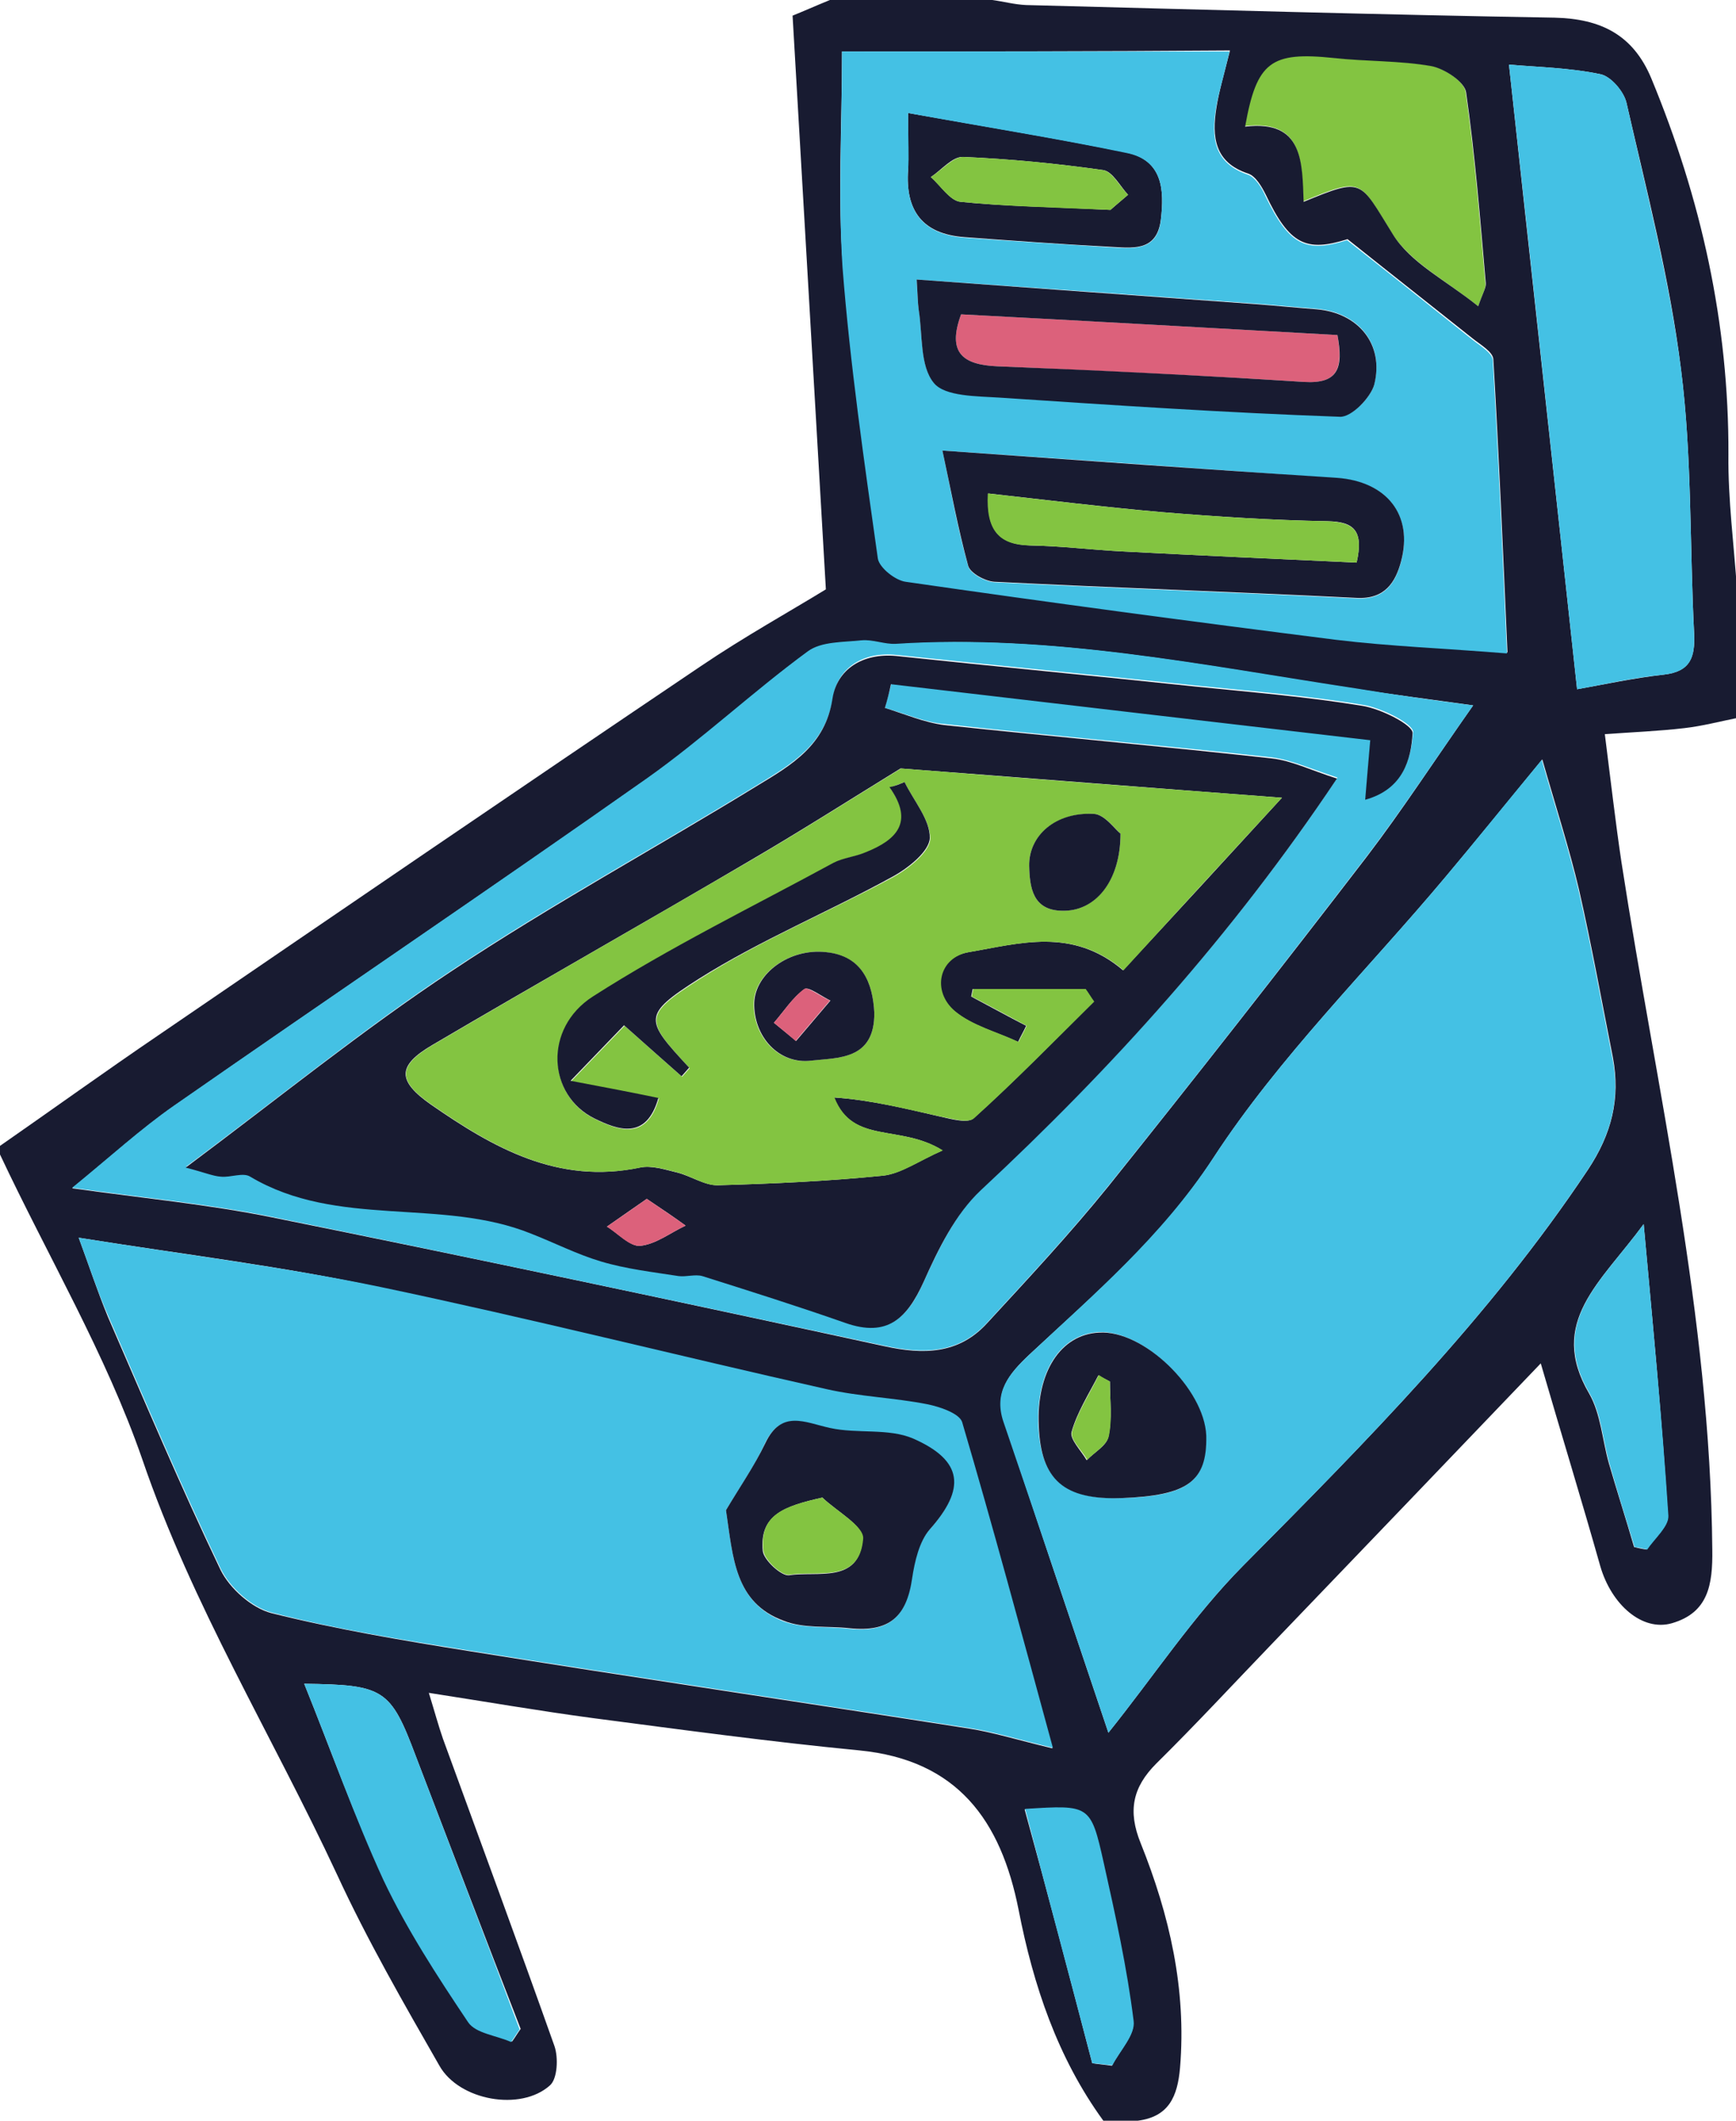 <?xml version="1.0" encoding="utf-8"?>
<!-- Generator: Adobe Illustrator 17.1.0, SVG Export Plug-In . SVG Version: 6.00 Build 0)  -->
<!DOCTYPE svg PUBLIC "-//W3C//DTD SVG 1.1//EN" "http://www.w3.org/Graphics/SVG/1.1/DTD/svg11.dtd">
<svg version="1.1" id="Layer_1" xmlns="http://www.w3.org/2000/svg" xmlns:xlink="http://www.w3.org/1999/xlink" x="0px" y="0px"
	 viewBox="0 0 344.1 420.4" enable-background="new 0 0 344.1 420.4" xml:space="preserve">
<g>
	<path fill="#83C441" d="M293,60.7c-6.3-5.1-13.5-8.7-17.1-14.5c-6.6-10.6-5.7-11.2-17.6-6.3c-0.3-7.8,0.1-16.3-11.6-14.9
		c2.3-12.9,5.2-15,17.6-13.6c6.4,0.7,13,0.5,19.3,1.6c2.6,0.5,6.6,3.1,6.9,5.2c1.8,12.5,2.8,25.2,3.9,37.8
		C294.6,57.1,293.9,58.1,293,60.7z"/>
	<path fill="#181B31" d="M180,22.4c15.3,2.7,29.3,5,43.2,7.8c7.3,1.5,7.6,7.5,6.9,13.3c-0.8,6.6-5.9,5.6-10.3,5.4
		c-9.5-0.5-19.1-1.2-28.6-1.9c-8.3-0.6-11.8-5.2-11.2-13.4C180.1,31,180,28.2,180,22.4z M220.1,41.6c-0.1,0.1,1.7-1.5,3.5-3
		c-1.6-1.7-3.1-4.7-5-4.9c-9.2-1.3-18.4-2.2-27.7-2.6c-2.1-0.1-4.3,2.6-6.4,4c2,1.7,3.8,4.7,5.9,4.9C199.3,40.9,208.3,41,220.1,41.6
		z"/>
	<path fill="#DC617B" d="M265.1,66.4c1.1,6.5,0.2,9.7-6.6,9.3c-20.3-1.3-40.5-2.2-60.8-3.1c-6.9-0.3-10-2.7-7.2-10.3
		C215.4,63.6,240,65,265.1,66.4z"/>
	<path fill="#83C441" d="M220.1,41.6c-11.8-0.5-20.8-0.7-29.7-1.6c-2.1-0.2-4-3.2-5.9-4.9c2.2-1.4,4.4-4,6.4-4
		c9.3,0.4,18.5,1.3,27.7,2.6c1.9,0.3,3.3,3.2,5,4.9C221.8,40.1,220,41.7,220.1,41.6z"/>
	<path fill="#181B31" d="M0,227.1c10.5-7.3,20.9-14.8,31.5-22c35.7-24.4,71.4-48.8,107.3-73c8.7-5.9,17.9-11,24.9-15.3
		c-2.2-38.2-4.4-75.6-6.6-113.7c2-0.8,4.7-2,7.4-3.1c10.7,0,21.5,0,32.2,0c2.2,0.3,4.4,0.9,6.7,1c34.9,0.9,69.8,1.9,104.7,2.5
		c9.2,0.2,15.6,3.4,19.2,12c9.9,23.9,15.4,48.6,15.3,74.6c-0.1,8.9,1.1,17.9,1.7,26.8c0,8.5,0,16.9,0,25.4c-3.5,0.7-6.9,1.6-10.4,2
		c-5.1,0.6-10.3,0.8-15.8,1.2c1.2,9.4,2.1,17.4,3.3,25.4c7,45.3,17.6,90,18,136.2c0.1,7-0.8,12.5-8,14.6c-5.9,1.7-12-3.7-14.2-11.3
		c-3.7-13.1-7.7-26.1-11.8-40.2c-18.3,19.1-35.8,37.4-53.3,55.6c-7.6,7.9-15.1,16-22.9,23.7c-4.7,4.7-5.7,9.4-3.1,15.8
		c5.7,14.2,9.1,28.9,7.8,44.5c-0.5,5.7-2.2,9.7-8.4,10.5c-2.3,0-4.5,0-6.8,0c-9.1-12.5-13.9-26.9-16.8-41.8
		c-3.5-17.7-12.1-29.7-31.6-31.6c-17.6-1.7-35.2-4.1-52.8-6.4c-10.5-1.4-20.9-3.2-32.5-5c1.2,3.9,1.9,6.5,2.8,9.1
		c7.4,20.3,14.9,40.6,22.1,60.9c0.8,2.3,0.6,6.5-0.9,7.8c-5.8,5.2-18,3-21.9-3.9c-7.1-12.4-14.3-24.9-20.3-37.9
		c-12.8-27.5-28.7-53.3-38.6-82.3C21,268.4,9.5,249,0,228.8C0,228.3,0,227.7,0,227.1z M15.6,245.3c2,5.4,3.7,10.6,5.8,15.7
		c7.3,16.8,14.4,33.6,22.3,50.1c1.8,3.7,6.2,7.6,10.1,8.6c12.8,3.2,25.9,5.4,39,7.5c33.1,5.3,66.3,10.2,99.4,15.4
		c4.5,0.7,9,2.1,16.4,3.9c-6.3-23.1-11.9-43.9-18-64.6c-0.5-1.7-4.4-3-6.9-3.5c-6.6-1.3-13.5-1.5-20-3c-29.4-6.6-58.7-14-88.2-20.2
		C56.4,251,36.9,248.7,15.6,245.3z M219.7,343.4c9-11.2,16.8-23.1,26.7-33.1c24.5-24.7,48.9-49.3,68.3-78.4c4.8-7.2,6.5-14.2,5-22.3
		c-2.2-11.1-4.2-22.2-6.7-33.2c-1.9-8.1-4.5-16.1-7.3-25.9c-7.7,9.4-13.3,16.3-19.1,23.2c-15.5,18.5-33,35.7-46.1,55.8
		c-10.1,15.6-23.5,26.9-36.5,39c-3.9,3.7-7,7.3-5,13.2C205.8,302.1,212.6,322.3,219.7,343.4z M166.9,10.2c0,15.3-0.9,29,0.2,42.6
		c1.5,19.3,4.3,38.5,7,57.7c0.3,1.8,3.4,4.3,5.5,4.6c28.4,4.1,56.9,7.9,85.3,11.5c10.8,1.3,21.6,1.8,33.9,2.7
		c-0.9-20.6-1.7-39.4-2.8-58.1c-0.1-1.5-2.6-2.9-4.2-4.2c-7.9-6.3-15.8-12.5-24.7-19.6c-8.2,2.6-11.5,1.1-16.2-8.8
		c-0.8-1.6-2-3.7-3.5-4.2c-6.7-2.2-7.2-7.3-6.3-13c0.5-3.2,1.4-6.2,2.7-11.4C217.1,10.2,191.7,10.2,166.9,10.2z M292,139.8
		c-8.5-1.2-15.7-2.1-22.8-3.2c-30.4-4.6-60.6-11-91.7-8.9c-2.2,0.1-4.5-0.9-6.7-0.7c-3.6,0.4-8,0.2-10.7,2.2
		c-10.9,8-20.8,17.4-31.8,25.1c-31.1,21.9-62.6,43.1-93.8,64.9c-6.6,4.6-12.6,10.1-20.2,16.3c14.3,2,26.9,3.2,39.3,5.7
		c40.6,8.2,81.2,16.8,121.7,25.6c7.7,1.7,14.7,1.6,20.3-4.5c8.2-8.9,16.5-17.8,24.1-27.2c17.3-21.6,34.3-43.3,51.2-65.3
		C278,160.5,284.4,150.6,292,139.8z M312.6,136.6c5.1-0.9,11.1-2.2,17.2-2.9c5.3-0.6,6.2-3.5,6-8.1c-0.9-17.5-0.4-35.1-2.6-52.4
		c-2.2-17.8-6.8-35.3-10.8-52.8c-0.5-2.2-3.1-5.3-5.2-5.7c-6.2-1.3-12.6-1.4-18.1-1.9C303.6,54.3,308.1,95,312.6,136.6z M293,60.7
		c0.9-2.6,1.6-3.7,1.5-4.6c-1.1-12.6-2.1-25.3-3.9-37.8c-0.3-2.1-4.3-4.7-6.9-5.2c-6.3-1.1-12.9-0.9-19.3-1.6
		c-12.5-1.3-15.3,0.7-17.6,13.6c11.6-1.4,11.3,7.1,11.6,14.9c11.9-4.9,11-4.3,17.6,6.3C279.5,52.1,286.7,55.6,293,60.7z M60.3,333.7
		c5.3,13.1,9.9,26.3,15.9,38.8c4.7,9.8,10.7,19.1,16.8,28.2c1.5,2.2,5.6,2.7,8.5,3.9c0.6-0.8,1.1-1.7,1.7-2.5
		C96.2,384.1,89.3,366,82.4,348C77.4,334.7,76.1,333.9,60.3,333.7z M325.8,242.6c-8.5,11.6-19.1,19.4-10.8,33.6
		c2.3,4,2.6,9.2,3.9,13.8c1.6,5.5,3.4,11.1,5,16.6c0.8,0.2,1.7,0.4,2.5,0.5c1.5-2.3,4.4-4.6,4.2-6.7
		C329.5,281.9,327.7,263.5,325.8,242.6z M216.5,408.9c1.3,0.2,2.6,0.3,3.9,0.5c1.5-3,4.6-6.1,4.2-8.8c-1.4-10.5-3.6-20.8-5.9-31.2
		c-2.6-11.7-2.7-11.6-15.6-10.8C207.7,375.3,212.1,392.1,216.5,408.9z"/>
	<path fill="#44C1E4" d="M15.6,245.3c21.2,3.4,40.8,5.8,60,9.8c29.5,6.2,58.8,13.6,88.2,20.2c6.6,1.5,13.4,1.7,20,3
		c2.5,0.5,6.3,1.8,6.9,3.5c6.1,20.7,11.7,41.5,18,64.6c-7.4-1.8-11.9-3.2-16.4-3.9c-33.1-5.2-66.3-10.1-99.4-15.4
		c-13.1-2.1-26.2-4.2-39-7.5c-3.9-1-8.3-4.9-10.1-8.6c-7.9-16.5-15-33.3-22.3-50.1C19.3,255.9,17.6,250.7,15.6,245.3z M143.9,299.3
		c1.4,9.4,1.7,18.2,11.3,22c4,1.5,8.7,1,13.1,1.5c7.8,0.8,11.3-2.2,12.4-9.9c0.5-3.4,1.4-7.3,3.5-9.7c7.1-8,6.7-13.5-3.3-18
		c-4.8-2.1-11.1-0.9-16.5-2.1c-5-1.1-9.6-3.7-12.8,3C149.5,290.7,146.5,294.9,143.9,299.3z"/>
	<path fill="#44C1E4" d="M219.7,343.4c-7.1-21.1-13.9-41.4-20.8-61.6c-2-5.9,1.1-9.5,5-13.2c13-12.2,26.3-23.5,36.5-39
		c13.1-20.1,30.6-37.3,46.1-55.8c5.8-6.9,11.4-13.9,19.1-23.2c2.8,9.8,5.4,17.8,7.3,25.9c2.5,11,4.5,22.1,6.7,33.2
		c1.6,8.1-0.2,15.1-5,22.3c-19.4,29.1-43.8,53.7-68.3,78.4C236.5,320.3,228.7,332.2,219.7,343.4z M222.3,296.9
		c13.2-0.4,17-3.3,16.7-12.5c-0.4-9.3-12.5-20.9-21.3-20.4c-7.6,0.5-12.3,7.9-11.9,18.5C206.3,293.2,210.9,297.2,222.3,296.9z"/>
	<path fill="#44C1E4" d="M166.9,10.2c24.8,0,50.2,0,76.8,0c-1.2,5.2-2.2,8.3-2.7,11.4c-0.9,5.7-0.4,10.7,6.3,13
		c1.5,0.5,2.8,2.6,3.5,4.2c4.7,9.8,8,11.4,16.2,8.8c8.9,7,16.8,13.3,24.7,19.6c1.6,1.3,4.1,2.7,4.2,4.2c1.1,18.8,1.9,37.6,2.8,58.1
		c-12.3-1-23.2-1.4-33.9-2.7c-28.5-3.6-56.9-7.4-85.3-11.5c-2.1-0.3-5.2-2.8-5.5-4.6c-2.7-19.2-5.5-38.4-7-57.7
		C166.1,39.2,166.9,25.5,166.9,10.2z M186.8,89.3c1.7,8,3,15.5,5.1,22.9c0.4,1.5,3.4,3.1,5.2,3.2c23.9,1.2,47.9,2,71.8,3.2
		c5.6,0.3,7.7-3.1,8.8-7.2c2.5-9.3-2.9-16-12.7-16.6C240,93,215,91.2,186.8,89.3z M181.7,55.4c0.2,3.2,0.2,4.6,0.4,5.9
		c0.8,5,0.2,11.1,3,14.5c2.2,2.7,8.5,2.6,13,2.9c22.5,1.5,45,3,67.5,3.8c2.3,0.1,6.2-3.7,6.8-6.4c2-8-3.2-14.2-11.4-14.9
		c-3.9-0.3-7.9-0.7-11.8-1C227.1,58.6,204.9,57,181.7,55.4z M180,22.4c0,5.7,0.2,8.5,0,11.3c-0.6,8.2,3,12.8,11.2,13.4
		c9.5,0.7,19.1,1.3,28.6,1.9c4.4,0.2,9.6,1.1,10.3-5.4c0.7-5.9,0.4-11.9-6.9-13.3C209.3,27.4,195.3,25.2,180,22.4z"/>
	<path fill="#44C1E4" d="M292,139.8c-7.6,10.8-14,20.6-21.1,29.9C254,191.7,237,213.5,219.7,235c-7.6,9.4-15.9,18.3-24.1,27.2
		c-5.6,6.1-12.6,6.2-20.3,4.5c-40.5-8.7-81.1-17.3-121.7-25.6c-12.4-2.5-25-3.7-39.3-5.7c7.6-6.2,13.6-11.7,20.2-16.3
		c31.2-21.7,62.7-43,93.8-64.9c11-7.8,20.9-17.1,31.8-25.1c2.7-2,7-1.8,10.7-2.2c2.2-0.2,4.5,0.8,6.7,0.7c31-2,61.3,4.3,91.7,8.9
		C276.4,137.7,283.5,138.7,292,139.8z M175.4,140.3c0.4-1.6,0.9-3.2,1.3-4.9c31.6,3.7,63.2,7.4,95,11.1c-0.4,4.8-0.7,7.9-1,11.8
		c7.6-2.1,9-8.1,9.4-13.2c0.1-1.6-6.2-4.8-9.9-5.4c-10.8-1.8-21.8-2.7-32.8-3.8c-19.9-2.1-39.8-4-59.7-6.1
		c-6.7-0.7-11.7,2.6-12.6,8.5c-1.5,9.3-8.2,13.1-14.7,17.1c-20.2,12.4-41,23.7-60.7,36.8c-17.7,11.7-34.2,25.2-52.8,39
		c3.9,1,5.4,1.6,7,1.8c1.9,0.2,4.4-0.8,5.8,0c17.3,10.3,37.9,4.1,55.7,11.3c4.6,1.9,9.1,4.2,13.8,5.5c5,1.4,10.2,2.1,15.4,2.9
		c1.5,0.2,3.3-0.4,4.7,0c9.5,3,19,6,28.4,9.3c8.4,3,12.3-0.9,15.5-8.2c2.9-6.4,6.3-13.4,11.3-18.1c26.1-24.3,49.8-50.4,70.6-81.6
		c-5.3-1.7-9.1-3.5-13-4c-21.6-2.4-43.2-4.2-64.8-6.6C183.3,143.2,179.4,141.4,175.4,140.3z"/>
	<path fill="#44C1E4" d="M312.6,136.6c-4.5-41.5-8.9-82.2-13.5-123.8c5.5,0.5,11.9,0.6,18.1,1.9c2.1,0.4,4.7,3.4,5.2,5.7
		c3.9,17.5,8.5,35,10.8,52.8c2.2,17.3,1.7,34.9,2.6,52.4c0.2,4.7-0.7,7.5-6,8.1C323.7,134.3,317.7,135.7,312.6,136.6z"/>
	<path fill="#44C1E4" d="M60.3,333.7c15.8,0.2,17.1,1,22.1,14.3c6.9,18.1,13.8,36.1,20.6,54.2c-0.6,0.8-1.1,1.7-1.7,2.5
		c-2.9-1.3-7-1.7-8.5-3.9c-6.1-9.1-12.1-18.3-16.8-28.2C70.2,360,65.6,346.8,60.3,333.7z"/>
	<path fill="#44C1E4" d="M325.8,242.6c1.9,20.9,3.7,39.3,4.9,57.8c0.1,2.1-2.7,4.5-4.2,6.7c-0.8-0.2-1.7-0.4-2.5-0.5
		c-1.7-5.5-3.4-11-5-16.6c-1.3-4.6-1.6-9.8-3.9-13.8C306.8,262,317.3,254.2,325.8,242.6z"/>
	<path fill="#44C1E4" d="M216.5,408.9c-4.4-16.8-8.9-33.5-13.3-50.4c12.8-0.8,13-0.9,15.6,10.8c2.3,10.3,4.6,20.7,5.9,31.2
		c0.4,2.7-2.7,5.9-4.2,8.8C219.2,409.2,217.8,409,216.5,408.9z"/>
	<path fill="#181B31" d="M143.9,299.3c2.6-4.4,5.6-8.7,7.8-13.3c3.2-6.7,7.8-4.1,12.8-3c5.4,1.2,11.6,0,16.5,2.1
		c10,4.4,10.4,10,3.3,18c-2.1,2.4-3,6.4-3.5,9.7c-1.1,7.7-4.6,10.7-12.4,9.9c-4.4-0.5-9.1,0.1-13.1-1.5
		C145.6,317.6,145.3,308.7,143.9,299.3z M163,296.8c-7.5,1.7-12.5,3.4-11.8,10.6c0.2,1.8,3.7,5,5.2,4.8c5.5-0.9,13.9,1.8,14.6-7.2
		C171.2,302.4,165.8,299.5,163,296.8z"/>
	<path fill="#181B31" d="M222.3,296.9c-11.4,0.4-16-3.6-16.4-14.3c-0.5-10.6,4.3-18.1,11.9-18.5c8.8-0.6,20.9,11.1,21.3,20.4
		C239.3,293.6,235.5,296.4,222.3,296.9z M220,273.8c-0.8-0.4-1.5-0.8-2.3-1.2c-1.9,3.7-4.2,7.3-5.3,11.2c-0.4,1.4,1.9,3.7,3,5.6
		c1.5-1.6,4-2.9,4.3-4.7C220.5,281.1,220,277.4,220,273.8z"/>
	<path fill="#181B31" d="M186.8,89.3c28.2,2,53.2,3.8,78.2,5.4c9.8,0.7,15.2,7.3,12.7,16.6c-1.1,4.1-3.2,7.5-8.8,7.2
		c-23.9-1.2-47.9-2-71.8-3.2c-1.8-0.1-4.8-1.7-5.2-3.2C189.9,104.8,188.5,97.2,186.8,89.3z M268.9,111.5c1.4-6.2-0.4-8.1-5.7-8.2
		c-11-0.2-22-0.9-32.9-1.8c-11.4-1-22.8-2.4-34.4-3.7c-0.4,7.4,2.2,10.1,8.3,10.3c6.2,0.1,12.4,0.9,18.6,1.2
		C238.1,110.1,253.5,110.8,268.9,111.5z"/>
	<path fill="#181B31" d="M181.7,55.4c23.2,1.7,45.4,3.3,67.5,4.9c3.9,0.3,7.9,0.7,11.8,1c8.2,0.7,13.4,6.9,11.4,14.9
		c-0.7,2.6-4.5,6.5-6.8,6.4c-22.5-0.8-45-2.3-67.5-3.8c-4.5-0.3-10.8-0.2-13-2.9c-2.8-3.4-2.2-9.5-3-14.5
		C181.9,59.9,181.9,58.5,181.7,55.4z M265.1,66.4c-25.1-1.4-49.8-2.8-74.6-4.1c-2.8,7.6,0.3,10,7.2,10.3c20.3,0.8,40.5,1.8,60.8,3.1
		C265.3,76.1,266.3,72.9,265.1,66.4z"/>
	<path fill="#181B31" d="M175.4,140.3c3.9,1.2,7.8,2.9,11.8,3.4c21.6,2.3,43.2,4.2,64.8,6.6c3.9,0.4,7.7,2.3,13,4
		c-20.8,31.1-44.5,57.3-70.6,81.6c-5,4.7-8.4,11.6-11.3,18.1c-3.3,7.3-7.2,11.1-15.5,8.2c-9.4-3.3-18.9-6.3-28.4-9.3
		c-1.4-0.4-3.2,0.2-4.7,0c-5.1-0.8-10.4-1.4-15.4-2.9c-4.7-1.4-9.2-3.7-13.8-5.5c-17.8-7.2-38.4-1-55.7-11.3c-1.4-0.9-3.9,0.2-5.8,0
		c-1.6-0.1-3.1-0.8-7-1.8c18.5-13.8,35.1-27.3,52.8-39c19.7-13.1,40.5-24.4,60.7-36.8c6.6-4,13.3-7.9,14.7-17.1
		c0.9-5.9,6-9.1,12.6-8.5c19.9,2.1,39.8,4,59.7,6.1c10.9,1.1,21.9,2,32.8,3.8c3.7,0.6,10,3.8,9.9,5.4c-0.3,5.1-1.8,11.1-9.4,13.2
		c0.3-3.8,0.6-7,1-11.8c-31.8-3.7-63.4-7.4-95-11.1C176.3,137,175.9,138.7,175.4,140.3z M254.1,158.1c-26.6-2-51.7-4-75.6-5.8
		c-9.9,6.1-19.8,12.4-29.9,18.3c-20.9,12.3-42,24.2-62.9,36.5c-7,4.1-7,7.1-0.3,11.8c12.4,8.6,25.2,15.9,41.4,12.5
		c2.3-0.5,5,0.4,7.5,1c2.7,0.7,5.3,2.5,7.9,2.5c10.9-0.3,21.9-0.8,32.8-1.9c3.6-0.4,7-2.9,11.8-5c-8.4-5.3-17.8-1.1-21.5-10.5
		c7.3,0.5,14.2,2.2,21.1,3.8c2.2,0.5,5.5,1.4,6.6,0.3c8.2-7.4,15.9-15.3,23.8-23.1c-0.6-0.8-1.1-1.7-1.7-2.5c-7.4,0-14.9,0-22.3,0
		c-0.1,0.5-0.2,1-0.3,1.5c3.6,1.9,7.2,3.9,10.9,5.8c-0.5,1.1-1.1,2.1-1.6,3.2c-4.3-2-9.1-3.2-12.6-6.1c-4.8-4-3.3-10.7,2.8-11.7
		c10-1.7,20.5-5,30.6,3.6C233.1,181,243.1,170.1,254.1,158.1z M128.2,237.6c-3,2.1-5.5,3.8-7.9,5.5c2.2,1.3,4.6,4,6.6,3.8
		c3.1-0.3,6-2.6,9-4C133.7,241.3,131.5,239.8,128.2,237.6z"/>
	<path fill="#83C441" d="M163,296.8c2.8,2.7,8.2,5.6,8.1,8.1c-0.7,9-9.1,6.3-14.6,7.2c-1.5,0.3-5-2.9-5.2-4.8
		C150.5,300.1,155.5,298.5,163,296.8z"/>
	<path fill="#83C441" d="M220,273.8c0,3.6,0.5,7.3-0.2,10.8c-0.4,1.8-2.8,3.2-4.3,4.7c-1.1-1.9-3.5-4.1-3-5.6
		c1.1-3.9,3.5-7.5,5.3-11.2C218.5,273,219.3,273.4,220,273.8z"/>
	<path fill="#83C441" d="M268.9,111.5c-15.4-0.7-30.8-1.4-46.2-2.2c-6.2-0.3-12.4-1.1-18.6-1.2c-6-0.1-8.7-2.9-8.3-10.3
		c11.6,1.3,23,2.7,34.4,3.7c11,0.9,21.9,1.6,32.9,1.8C268.5,103.5,270.3,105.3,268.9,111.5z"/>
	<path fill="#83C441" d="M254.1,158.1c-11,11.9-21.1,22.9-31.4,34.2c-10.1-8.6-20.6-5.3-30.6-3.6c-6,1-7.5,7.7-2.8,11.7
		c3.5,2.9,8.4,4.1,12.6,6.1c0.5-1.1,1.1-2.1,1.6-3.2c-3.6-1.9-7.2-3.9-10.9-5.8c0.1-0.5,0.2-1,0.3-1.5c7.4,0,14.9,0,22.3,0
		c0.6,0.8,1.1,1.7,1.7,2.5c-7.9,7.8-15.6,15.7-23.8,23.1c-1.2,1.1-4.4,0.1-6.6-0.3c-6.9-1.5-13.8-3.3-21.1-3.8
		c3.7,9.4,13,5.2,21.5,10.5c-4.8,2.1-8.2,4.6-11.8,5c-10.9,1.1-21.9,1.6-32.8,1.9c-2.6,0.1-5.2-1.8-7.9-2.5c-2.4-0.6-5.2-1.5-7.5-1
		c-16.2,3.4-29-3.9-41.4-12.5c-6.8-4.7-6.7-7.7,0.3-11.8c20.9-12.3,42-24.3,62.9-36.5c10.1-5.9,20-12.2,29.9-18.3
		C202.4,154.2,227.5,156.1,254.1,158.1z M179.3,155c-1,0.4-2,0.7-2.9,1.1c5,7,1.3,10.5-4.7,12.9c-2.1,0.8-4.5,1-6.4,2.1
		c-16,8.7-32.5,16.7-47.7,26.5c-9.9,6.3-9,19.7,0.4,24.2c4.5,2.2,10.2,4.4,12.6-4.1c-5.2-1-10-1.9-17.4-3.4c4.8-5,8-8.3,10.6-11
		c4.6,4.1,8,7.1,11.4,10.1c0.5-0.6,1-1.1,1.5-1.7c-8.8-9.5-9.4-10.4,1.9-17.6c12.2-7.8,25.8-13.4,38.5-20.3c3.1-1.7,7.2-5,7.3-7.6
		C184.4,162.5,181.1,158.7,179.3,155z M173.3,200.7c-0.3-5.9-2.4-11.3-9.7-12c-7.3-0.8-14,4.4-14.2,10c-0.2,6.6,4.8,12.3,11.3,11.5
		C166.1,209.6,173.4,210.1,173.3,200.7z M222.1,165.2c-1-0.8-3.1-3.8-5.3-3.9c-7.6-0.3-12.9,4.3-12.8,10.3c0.1,4.3,0.7,8.8,6.5,8.9
		C216.9,180.7,222.1,174.8,222.1,165.2z"/>
	<path fill="#DC617B" d="M128.2,237.6c3.2,2.2,5.5,3.7,7.7,5.3c-3,1.4-5.9,3.7-9,4c-2.1,0.2-4.4-2.4-6.6-3.8
		C122.8,241.4,125.2,239.7,128.2,237.6z"/>
	<path fill="#181B31" d="M179.3,155c1.8,3.7,5.1,7.5,5,11.1c-0.1,2.6-4.2,5.9-7.3,7.6c-12.7,7-26.3,12.6-38.5,20.3
		c-11.3,7.2-10.7,8.1-1.9,17.6c-0.5,0.6-1,1.1-1.5,1.7c-3.4-3-6.8-6-11.4-10.1c-2.6,2.7-5.8,6-10.6,11c7.4,1.4,12.1,2.3,17.4,3.4
		c-2.4,8.5-8.1,6.3-12.6,4.1c-9.4-4.6-10.2-17.9-0.4-24.2c15.3-9.8,31.7-17.8,47.7-26.5c1.9-1,4.3-1.2,6.4-2.1
		c6-2.4,9.7-5.9,4.7-12.9C177.4,155.8,178.3,155.4,179.3,155z"/>
	<path fill="#181B31" d="M173.3,200.7c0.1,9.4-7.2,8.9-12.5,9.5c-6.5,0.8-11.5-4.9-11.3-11.5c0.2-5.7,6.9-10.8,14.2-10
		C170.9,189.4,173,194.8,173.3,200.7z M153.4,202.7c1.5,1.2,2.9,2.4,4.4,3.6c2.3-2.7,4.5-5.3,6.8-8c-1.7-0.8-4.3-2.8-5.1-2.3
		C157.1,197.7,155.4,200.4,153.4,202.7z"/>
	<path fill="#181B31" d="M222.1,165.2c0,9.6-5.1,15.5-11.6,15.3c-5.8-0.1-6.4-4.6-6.5-8.9c-0.1-6,5.2-10.7,12.8-10.3
		C219,161.4,221.1,164.5,222.1,165.2z"/>
	<path fill="#DC617B" d="M153.4,202.7c2-2.3,3.7-5,6-6.7c0.7-0.5,3.3,1.5,5.1,2.3c-2.3,2.7-4.5,5.3-6.8,8
		C156.3,205.1,154.9,203.9,153.4,202.7z"/>
</g>
</svg>

